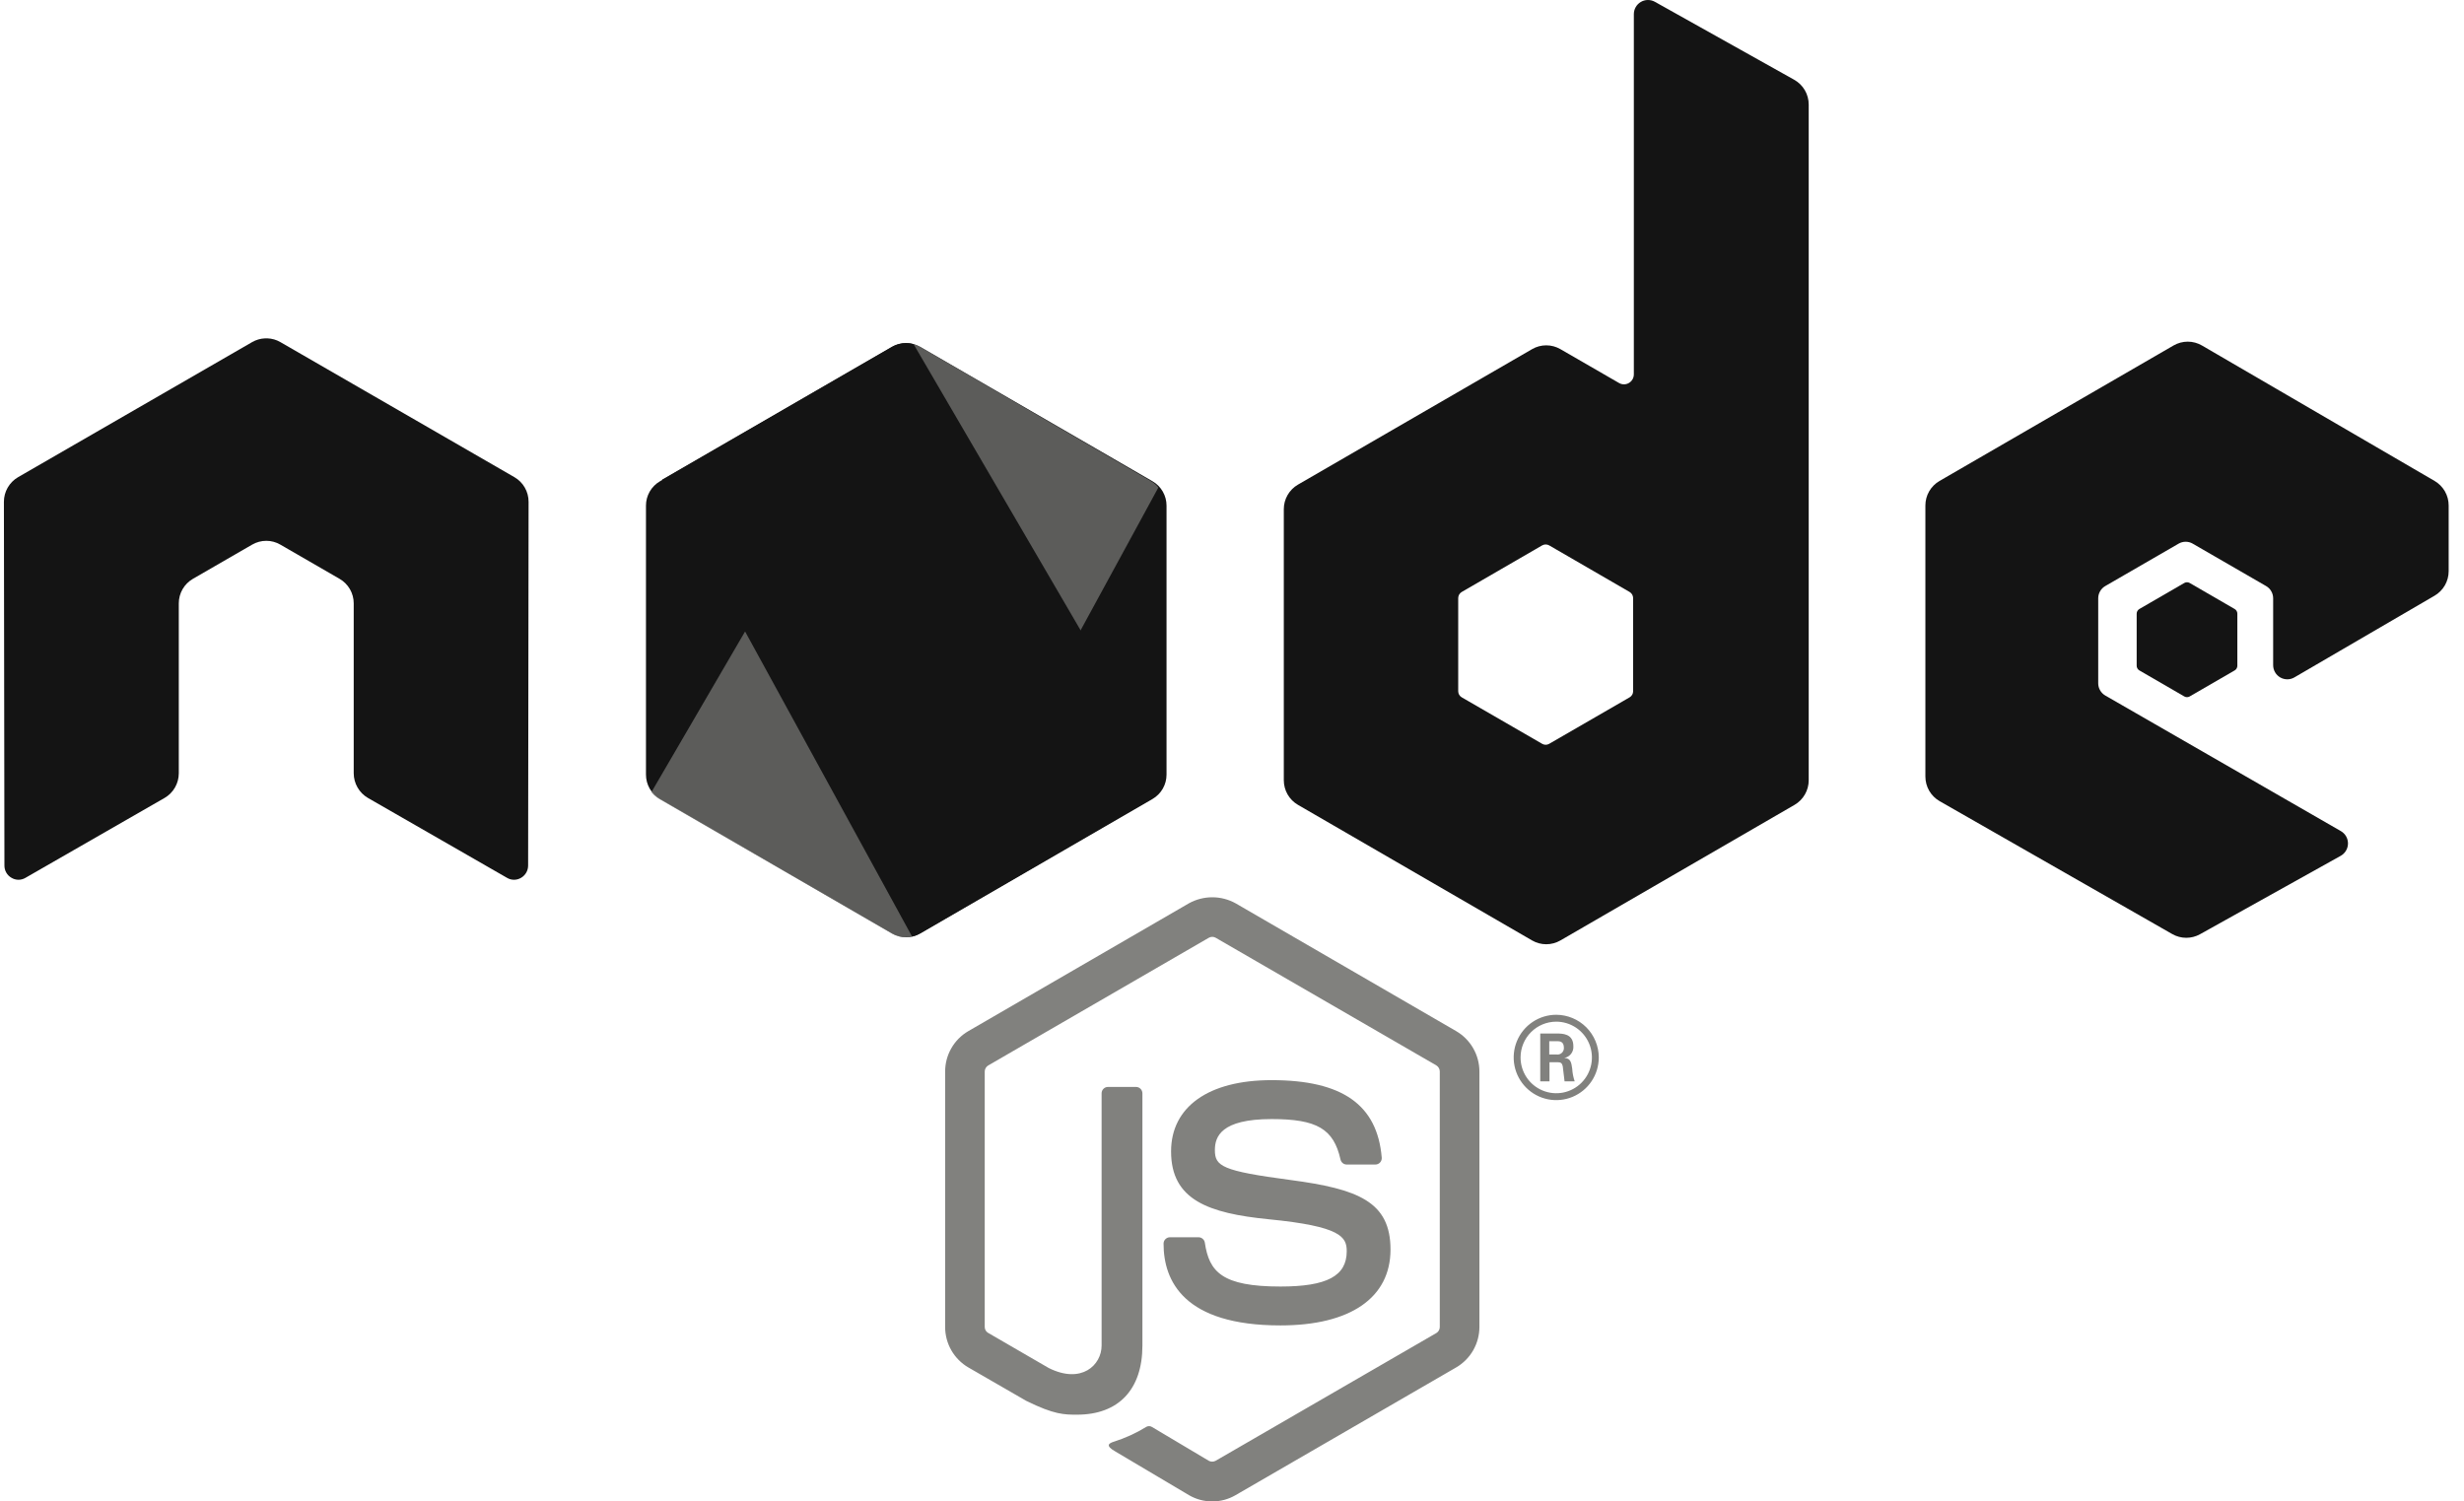 <svg width="128" height="78" viewBox="0 0 128 78" fill="none" xmlns="http://www.w3.org/2000/svg">
<g clip-path="url(#clip0_133_5806)">
<path d="M62.972 78C62.55 78 62.135 77.889 61.77 77.677L57.94 75.405C57.369 75.084 57.648 74.971 57.836 74.905C58.444 74.715 59.026 74.45 59.568 74.115C59.613 74.094 59.663 74.085 59.713 74.089C59.763 74.093 59.811 74.109 59.852 74.137L62.794 75.888C62.849 75.918 62.91 75.933 62.972 75.933C63.034 75.933 63.095 75.918 63.15 75.888L74.619 69.25C74.672 69.218 74.716 69.172 74.747 69.118C74.778 69.063 74.794 69.001 74.794 68.939V55.666C74.794 55.602 74.778 55.539 74.746 55.484C74.715 55.428 74.67 55.382 74.616 55.348L63.151 48.716C63.098 48.685 63.037 48.669 62.975 48.669C62.913 48.669 62.852 48.685 62.798 48.716L51.337 55.35C51.282 55.383 51.236 55.429 51.204 55.484C51.172 55.539 51.155 55.602 51.155 55.666V68.939C51.155 69.001 51.172 69.063 51.203 69.117C51.235 69.171 51.281 69.216 51.336 69.246L54.477 71.067C56.182 71.921 57.226 70.915 57.226 69.903V56.798C57.226 56.754 57.234 56.711 57.251 56.671C57.268 56.63 57.293 56.593 57.324 56.563C57.355 56.532 57.391 56.508 57.432 56.491C57.472 56.475 57.516 56.466 57.559 56.467H59.014C59.057 56.467 59.1 56.475 59.141 56.492C59.181 56.508 59.217 56.533 59.248 56.563C59.279 56.594 59.304 56.631 59.32 56.671C59.337 56.711 59.346 56.755 59.346 56.798V69.903C59.346 72.185 58.107 73.493 55.95 73.493C55.287 73.493 54.765 73.493 53.308 72.773L50.3 71.037C49.935 70.823 49.631 70.517 49.42 70.149C49.209 69.781 49.098 69.363 49.098 68.939V55.666C49.098 55.241 49.209 54.824 49.42 54.456C49.631 54.088 49.934 53.782 50.3 53.569L61.77 46.923C62.139 46.721 62.554 46.614 62.975 46.614C63.396 46.614 63.81 46.721 64.18 46.923L75.648 53.569C76.014 53.782 76.318 54.088 76.529 54.456C76.741 54.824 76.852 55.241 76.853 55.666V68.939C76.852 69.363 76.74 69.781 76.529 70.149C76.318 70.517 76.014 70.823 75.648 71.037L64.18 77.677C63.813 77.89 63.396 78.001 62.972 78Z" fill="#81817E"/>
<path d="M66.516 68.856C61.497 68.856 60.445 66.545 60.445 64.608C60.445 64.564 60.454 64.521 60.47 64.481C60.487 64.44 60.511 64.404 60.542 64.373C60.573 64.342 60.61 64.318 60.65 64.301C60.69 64.284 60.733 64.276 60.777 64.276H62.26C62.339 64.276 62.416 64.304 62.476 64.356C62.537 64.408 62.577 64.479 62.589 64.558C62.813 66.072 63.48 66.836 66.516 66.836C68.932 66.836 69.96 66.288 69.96 65.002C69.96 64.261 69.669 63.711 65.914 63.342C62.776 63.031 60.835 62.336 60.835 59.818C60.835 57.497 62.785 56.114 66.056 56.114C69.73 56.114 71.548 57.392 71.778 60.136C71.782 60.182 71.777 60.228 71.762 60.272C71.747 60.316 71.724 60.356 71.693 60.39C71.662 60.424 71.624 60.451 71.582 60.47C71.539 60.489 71.494 60.498 71.448 60.498H69.959C69.884 60.498 69.811 60.472 69.753 60.425C69.694 60.378 69.654 60.312 69.637 60.238C69.28 58.645 68.412 58.136 66.056 58.136C63.418 58.136 63.111 59.058 63.111 59.748C63.111 60.585 63.473 60.829 67.035 61.301C70.559 61.768 72.234 62.43 72.234 64.914C72.234 67.42 70.15 68.856 66.516 68.856Z" fill="#81817E"/>
<path d="M83.054 54.935C83.053 55.374 82.924 55.802 82.681 56.167C82.438 56.531 82.093 56.815 81.689 56.983C81.285 57.151 80.84 57.194 80.412 57.109C79.983 57.023 79.589 56.812 79.28 56.502C78.971 56.192 78.76 55.797 78.675 55.367C78.59 54.937 78.634 54.491 78.801 54.086C78.968 53.681 79.252 53.335 79.615 53.092C79.979 52.848 80.406 52.718 80.843 52.718C81.429 52.72 81.99 52.954 82.405 53.369C82.819 53.785 83.052 54.348 83.054 54.935ZM78.99 54.929C78.989 55.297 79.097 55.658 79.3 55.964C79.503 56.271 79.793 56.51 80.132 56.651C80.47 56.793 80.844 56.83 81.204 56.759C81.564 56.687 81.895 56.51 82.154 56.25C82.414 55.989 82.591 55.657 82.662 55.296C82.733 54.935 82.696 54.561 82.555 54.221C82.414 53.881 82.175 53.591 81.87 53.387C81.564 53.183 81.205 53.075 80.838 53.076C80.348 53.078 79.879 53.274 79.533 53.621C79.187 53.968 78.992 54.438 78.99 54.929ZM80.013 53.692H80.867C81.159 53.692 81.733 53.692 81.733 54.349C81.744 54.491 81.703 54.632 81.616 54.745C81.529 54.858 81.404 54.934 81.264 54.959C81.604 54.982 81.627 55.205 81.674 55.522C81.686 55.745 81.73 55.966 81.802 56.178H81.276C81.264 56.061 81.182 55.428 81.182 55.393C81.148 55.252 81.1 55.182 80.925 55.182H80.493V56.178H80.013V53.692ZM80.481 54.782H80.867C80.916 54.789 80.965 54.784 81.011 54.769C81.058 54.754 81.101 54.728 81.136 54.695C81.172 54.661 81.2 54.62 81.218 54.575C81.236 54.529 81.244 54.48 81.241 54.431C81.241 54.09 81.007 54.09 80.878 54.09H80.481V54.782Z" fill="#81817E"/>
<path fill-rule="evenodd" clip-rule="evenodd" d="M27.459 26.07C27.459 25.81 27.392 25.555 27.263 25.331C27.134 25.106 26.948 24.919 26.724 24.79L14.565 17.772C14.361 17.653 14.131 17.587 13.895 17.578H13.769C13.533 17.587 13.303 17.654 13.098 17.772L0.938 24.79C0.715 24.92 0.529 25.106 0.4 25.331C0.271 25.555 0.203 25.81 0.203 26.07L0.23 44.966C0.229 45.095 0.262 45.222 0.327 45.334C0.391 45.446 0.484 45.538 0.597 45.602C0.707 45.668 0.833 45.704 0.961 45.704C1.09 45.704 1.216 45.668 1.326 45.602L8.552 41.452C8.775 41.322 8.961 41.136 9.09 40.911C9.219 40.687 9.287 40.433 9.288 40.174V31.346C9.287 31.088 9.355 30.834 9.483 30.61C9.612 30.386 9.798 30.2 10.021 30.071L13.098 28.294C13.322 28.164 13.576 28.095 13.834 28.096C14.091 28.095 14.343 28.164 14.565 28.294L17.641 30.071C17.864 30.2 18.05 30.386 18.179 30.61C18.308 30.834 18.375 31.087 18.375 31.346V40.174C18.376 40.433 18.445 40.687 18.574 40.911C18.703 41.135 18.888 41.322 19.111 41.452L26.336 45.602C26.447 45.669 26.573 45.704 26.703 45.704C26.832 45.704 26.959 45.669 27.07 45.602C27.181 45.537 27.273 45.444 27.337 45.333C27.401 45.221 27.435 45.095 27.435 44.966L27.459 26.07Z" fill="#141414"/>
<path fill-rule="evenodd" clip-rule="evenodd" d="M85.967 0.093C85.855 0.031 85.729 -0.002 85.601 -0C85.473 0.001 85.348 0.036 85.237 0.101C85.127 0.166 85.035 0.259 84.972 0.37C84.908 0.482 84.875 0.608 84.875 0.736V19.45C84.875 19.54 84.851 19.629 84.806 19.708C84.761 19.786 84.696 19.851 84.618 19.896C84.54 19.942 84.451 19.966 84.361 19.966C84.27 19.965 84.182 19.942 84.104 19.896L81.058 18.137C80.835 18.008 80.582 17.94 80.324 17.94C80.067 17.94 79.814 18.008 79.591 18.137L67.426 25.177C67.203 25.306 67.017 25.492 66.888 25.716C66.759 25.94 66.691 26.194 66.691 26.453V40.536C66.692 40.794 66.759 41.048 66.888 41.272C67.017 41.496 67.203 41.682 67.426 41.812L79.59 48.857C79.813 48.986 80.066 49.054 80.324 49.054C80.582 49.054 80.836 48.986 81.059 48.857L93.225 41.812C93.448 41.682 93.633 41.496 93.762 41.272C93.891 41.048 93.959 40.794 93.959 40.536V5.43C93.959 5.168 93.889 4.911 93.757 4.684C93.624 4.458 93.434 4.272 93.206 4.144L85.967 0.093ZM84.838 35.909C84.838 35.973 84.822 36.037 84.789 36.093C84.757 36.149 84.71 36.195 84.655 36.227L80.478 38.641C80.422 38.674 80.359 38.691 80.295 38.691C80.231 38.691 80.167 38.674 80.112 38.641L75.935 36.227C75.879 36.195 75.833 36.149 75.8 36.093C75.768 36.037 75.751 35.973 75.751 35.909V31.072C75.751 31.008 75.768 30.944 75.8 30.888C75.832 30.832 75.879 30.786 75.934 30.753L80.111 28.334C80.167 28.302 80.23 28.285 80.295 28.285C80.359 28.285 80.423 28.302 80.479 28.334L84.655 30.753C84.711 30.786 84.757 30.832 84.789 30.888C84.821 30.944 84.838 31.008 84.838 31.072L84.838 35.909Z" fill="#141414"/>
<path fill-rule="evenodd" clip-rule="evenodd" d="M126.473 30.946C126.695 30.816 126.879 30.63 127.008 30.407C127.136 30.183 127.203 29.93 127.203 29.672V26.259C127.203 26.001 127.136 25.748 127.008 25.524C126.879 25.301 126.695 25.115 126.472 24.985L114.386 17.948C114.162 17.818 113.909 17.749 113.65 17.749C113.392 17.749 113.138 17.817 112.914 17.946L100.754 24.986C100.531 25.116 100.345 25.301 100.216 25.525C100.087 25.749 100.02 26.003 100.02 26.262V40.341C100.02 40.601 100.088 40.856 100.218 41.081C100.349 41.306 100.536 41.492 100.761 41.621L112.846 48.526C113.065 48.651 113.313 48.718 113.565 48.719C113.817 48.721 114.066 48.657 114.286 48.534L121.596 44.46C121.709 44.397 121.804 44.304 121.87 44.192C121.937 44.08 121.972 43.952 121.973 43.821C121.974 43.691 121.94 43.562 121.876 43.449C121.811 43.336 121.717 43.242 121.605 43.177L109.367 36.134C109.255 36.069 109.162 35.976 109.097 35.864C109.032 35.752 108.998 35.625 108.998 35.495V31.083C108.998 30.953 109.032 30.826 109.097 30.714C109.161 30.602 109.254 30.509 109.366 30.445L113.174 28.243C113.286 28.178 113.412 28.144 113.541 28.144C113.67 28.144 113.796 28.178 113.908 28.243L117.718 30.445C117.83 30.509 117.923 30.602 117.987 30.714C118.052 30.826 118.086 30.953 118.086 31.083V34.554C118.086 34.684 118.12 34.811 118.184 34.923C118.249 35.035 118.342 35.128 118.454 35.193C118.566 35.257 118.692 35.291 118.822 35.291C118.951 35.291 119.077 35.256 119.189 35.191L126.473 30.946Z" fill="#141414"/>
<path fill-rule="evenodd" clip-rule="evenodd" d="M113.469 30.286C113.512 30.261 113.561 30.248 113.61 30.248C113.66 30.248 113.708 30.261 113.751 30.286L116.085 31.637C116.128 31.662 116.164 31.697 116.189 31.74C116.213 31.783 116.226 31.832 116.226 31.882V34.584C116.226 34.634 116.213 34.683 116.189 34.726C116.164 34.769 116.128 34.805 116.085 34.829L113.751 36.18C113.708 36.205 113.66 36.218 113.61 36.218C113.561 36.218 113.512 36.205 113.469 36.18L111.137 34.829C111.094 34.805 111.059 34.769 111.034 34.726C111.009 34.683 110.996 34.634 110.996 34.584V31.882C110.996 31.832 111.009 31.783 111.034 31.74C111.059 31.697 111.094 31.662 111.137 31.637L113.469 30.286Z" fill="#141414"/>
<path fill-rule="evenodd" clip-rule="evenodd" d="M46.348 18.019C46.569 17.891 46.821 17.824 47.076 17.824C47.332 17.824 47.583 17.891 47.805 18.019L59.87 25.002C60.092 25.13 60.276 25.314 60.404 25.536C60.532 25.759 60.599 26.011 60.599 26.267V40.242C60.599 40.499 60.532 40.751 60.404 40.973C60.276 41.195 60.092 41.38 59.871 41.508L47.805 48.496C47.584 48.624 47.332 48.692 47.076 48.692C46.821 48.692 46.569 48.624 46.347 48.496L34.285 41.508C34.064 41.38 33.88 41.195 33.752 40.973C33.624 40.751 33.557 40.499 33.557 40.242V26.267C33.557 26.01 33.624 25.758 33.752 25.536C33.88 25.314 34.064 25.13 34.285 25.002L46.348 18.019Z" fill="#141414"/>
<path opacity="0.66" d="M59.805 25.002L47.794 18.02C47.675 17.951 47.547 17.9 47.413 17.868L33.836 41.159C33.951 41.299 34.09 41.417 34.246 41.508L46.329 48.496C46.503 48.597 46.697 48.661 46.896 48.682C47.096 48.703 47.299 48.682 47.49 48.619L60.175 25.326C60.074 25.195 59.948 25.085 59.805 25.002Z" fill="#81817E"/>
<path d="M47.773 48.496L59.81 41.508C60.024 41.377 60.199 41.19 60.317 40.967C60.435 40.744 60.492 40.494 60.481 40.242V40.188L47.459 17.879C47.271 17.826 47.075 17.811 46.881 17.835C46.687 17.859 46.5 17.922 46.33 18.019L34.391 24.922L47.379 48.651C47.517 48.619 47.65 48.567 47.773 48.496Z" fill="#141414"/>
</g>
<defs>
<clipPath id="clip0_133_5806">
<rect width="127" height="78" fill="white" transform="translate(0.203)"/>
</clipPath>
</defs>
</svg>
